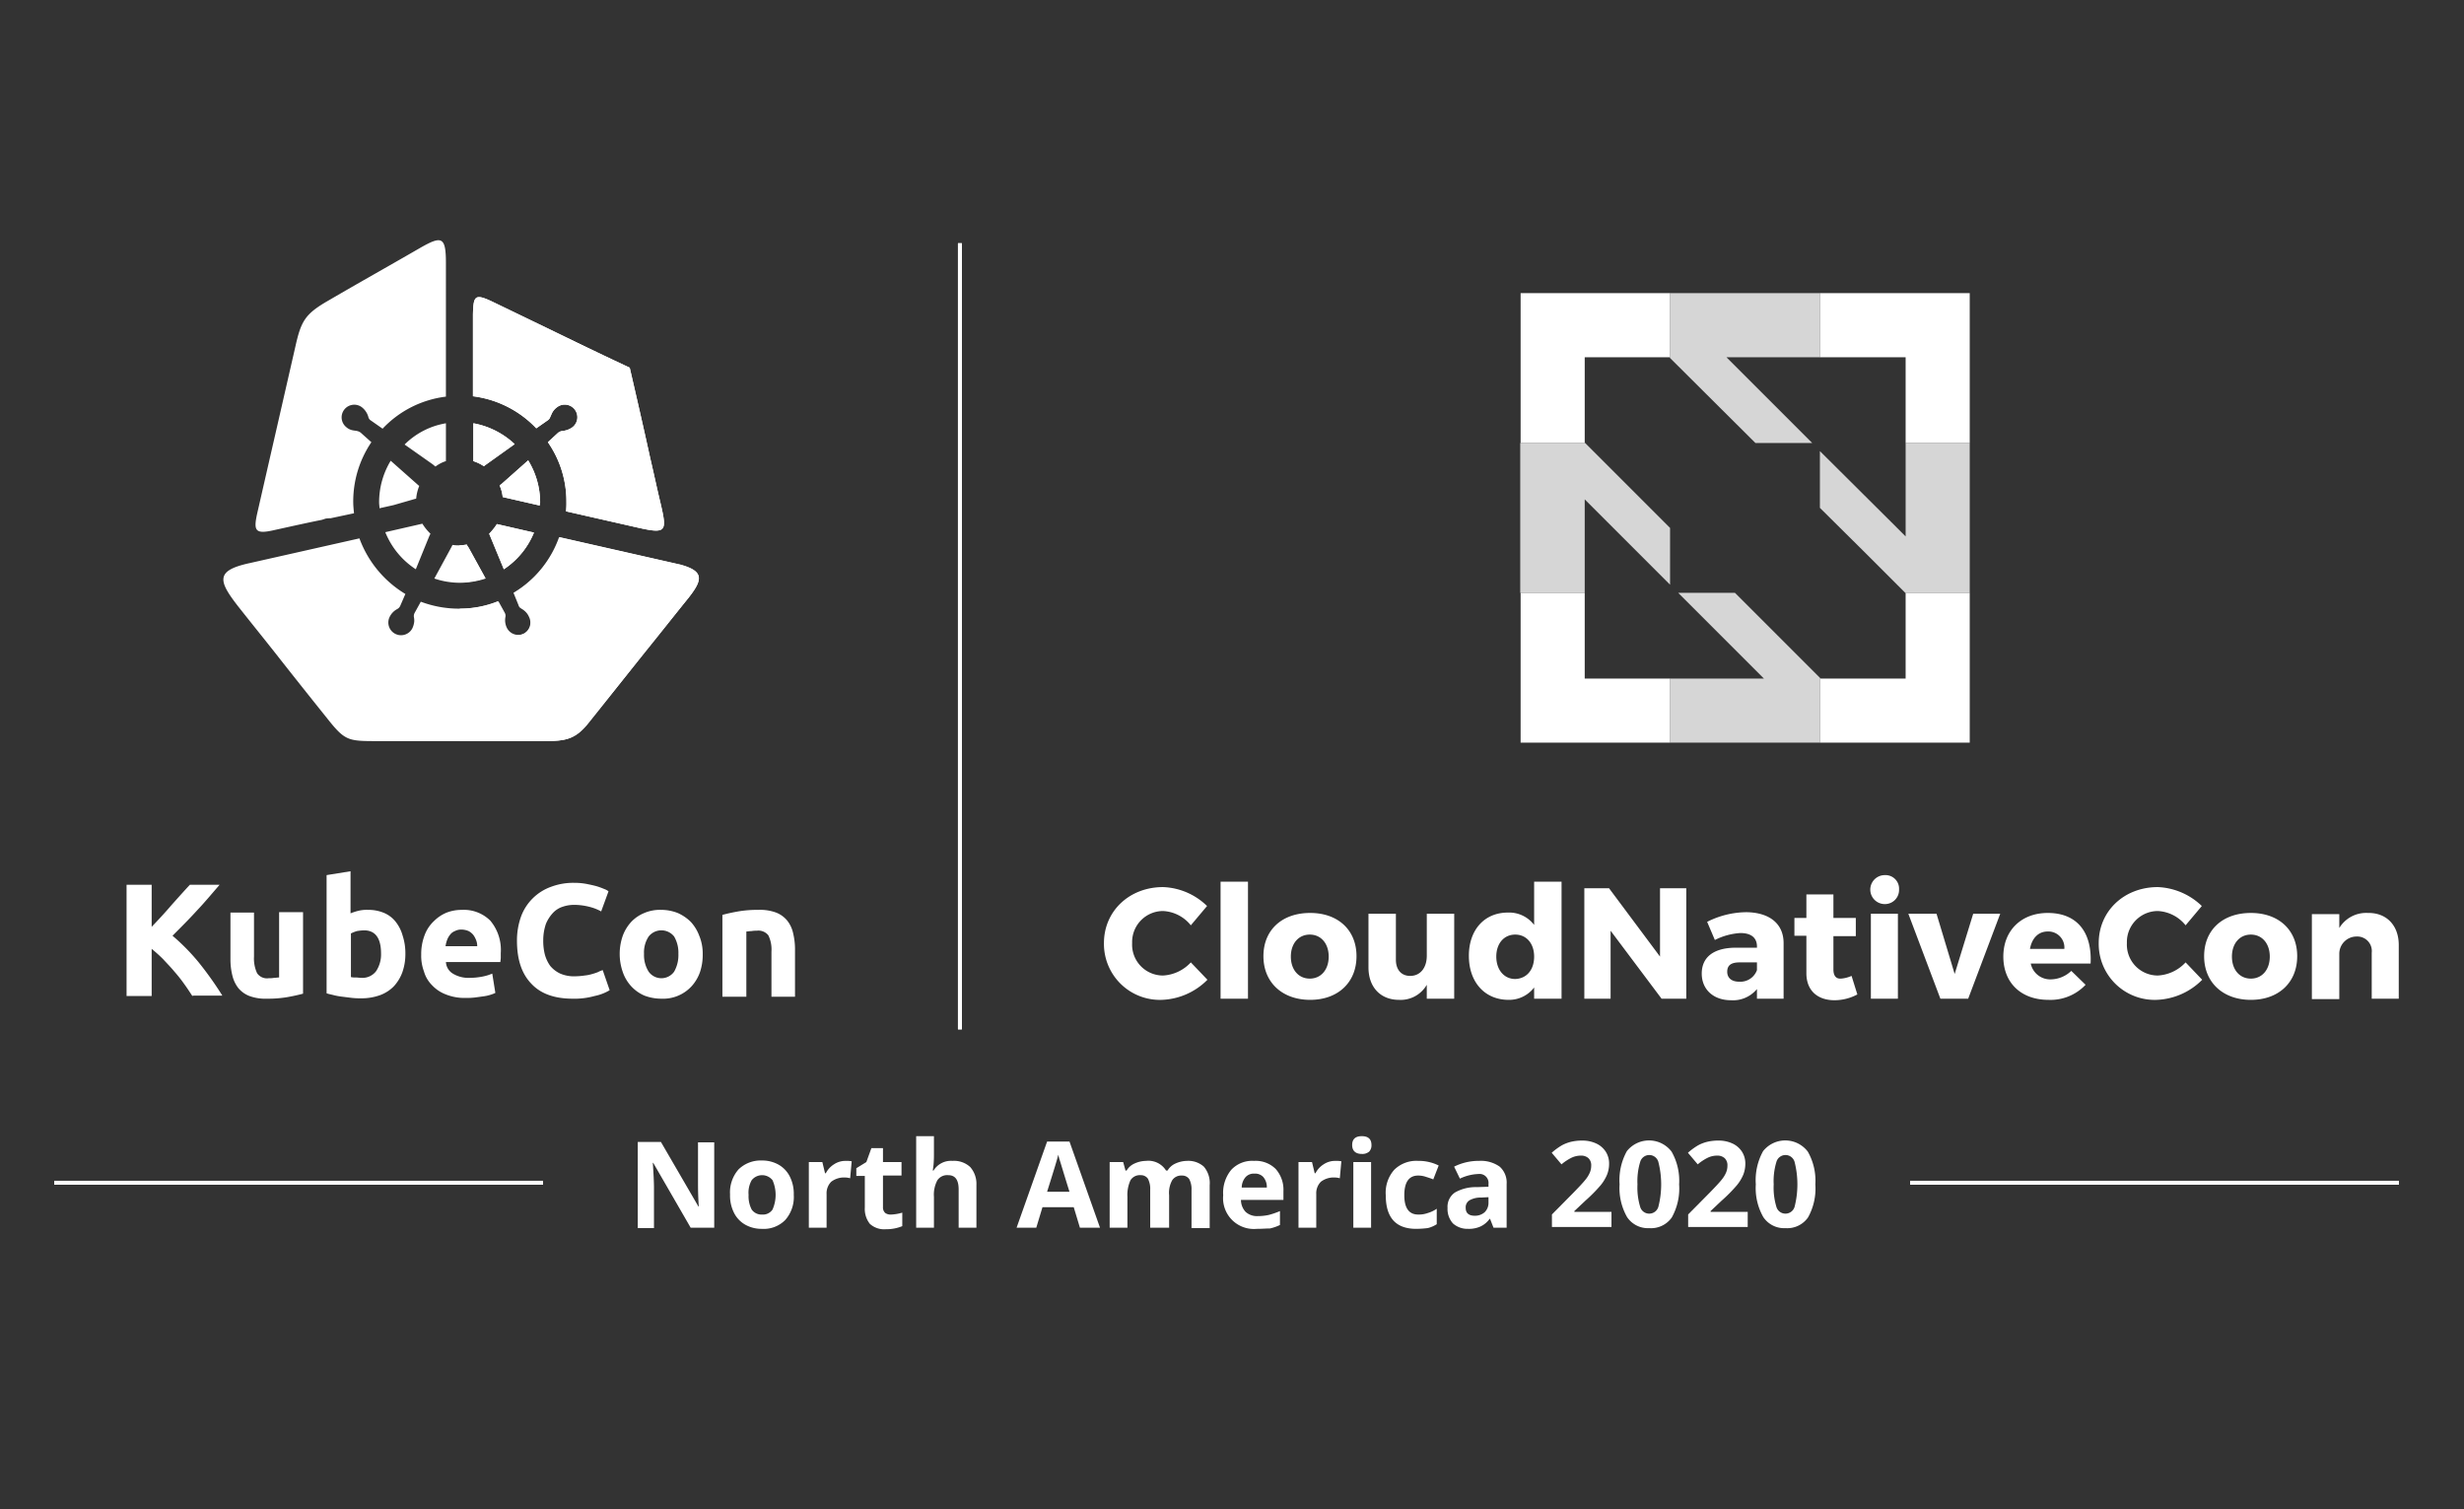 <?xml version="1.0" encoding="UTF-8"?> <svg xmlns="http://www.w3.org/2000/svg" xmlns:xlink="http://www.w3.org/1999/xlink" id="Layer_1" data-name="Layer 1" viewBox="0 0 400 245"><rect x="0" y="0" width="400" height="245" fill="#333333" stroke="none"/><defs><style>.cls-1,.cls-3,.cls-4{fill:#fff;}.cls-2{clip-path:url(#clip-path);}.cls-3{fill-rule:evenodd;}.cls-4{opacity:0.8;isolation:isolate;}.cls-5{clip-path:url(#clip-path-2);}.cls-6{clip-path:url(#clip-path-3);}</style><clipPath id="clip-path"><rect class="cls-1" x="8.823" y="191.678" width="79.302" height="0.627"></rect></clipPath><clipPath id="clip-path-2"><rect class="cls-1" x="155.516" y="39.5" width="0.627" height="127.573"></rect></clipPath><clipPath id="clip-path-3"><rect class="cls-1" x="310.107" y="191.678" width="79.302" height="0.627"></rect></clipPath></defs><title>kubecon_na_2020</title><path id="SVGID" class="cls-1" d="M8.823,191.678H88.125v.627H8.823Z"></path><rect class="cls-1" x="8.823" y="191.678" width="79.302" height="0.627"></rect><rect class="cls-1" x="8.823" y="191.678" width="79.302" height="0.627"></rect><g class="cls-2"><path class="cls-1" d="M8.823,191.678H88.125v.627H8.823Z"></path></g><path class="cls-1" d="M117.275,148.516c.69-.188,1.505-.376,2.57-.564a18.562,18.562,0,0,1,3.26-.251,7.542,7.542,0,0,1,2.884.439,4.407,4.407,0,0,1,1.818,1.316,4.961,4.961,0,0,1,.94,2.006,11.099,11.099,0,0,1,.313,2.57v7.773h-3.824v-7.335a5.234,5.234,0,0,0-.502-2.633,2.052,2.052,0,0,0-1.881-.752,4.441,4.441,0,0,0-.878.063c-.313,0-.564.063-.815.063v10.594h-3.887V148.516Zm-7.147,6.332a5.208,5.208,0,0,0-.69-2.821,2.635,2.635,0,0,0-4.138,0,4.708,4.708,0,0,0-.752,2.821,5.052,5.052,0,0,0,.752,2.884,2.541,2.541,0,0,0,4.138,0,5.445,5.445,0,0,0,.69-2.884m3.949,0a8.811,8.811,0,0,1-.439,2.946,6.709,6.709,0,0,1-1.379,2.32,6.273,6.273,0,0,1-4.89,2.006,7.715,7.715,0,0,1-2.758-.502,6.292,6.292,0,0,1-2.131-1.505,6.521,6.521,0,0,1-1.379-2.32,8.906,8.906,0,0,1,0-5.893,6.825,6.825,0,0,1,1.379-2.257,6.116,6.116,0,0,1,2.131-1.442,6.453,6.453,0,0,1,2.696-.502,7.371,7.371,0,0,1,2.696.502,7.109,7.109,0,0,1,2.131,1.442,6.825,6.825,0,0,1,1.379,2.257,7.481,7.481,0,0,1,.564,2.946M92.952,162.12c-2.946,0-5.203-.815-6.708-2.445-1.567-1.63-2.32-3.949-2.32-6.959a11.447,11.447,0,0,1,.69-4.012,8.102,8.102,0,0,1,4.89-4.764,10.19,10.19,0,0,1,3.699-.627,10.568,10.568,0,0,1,2.069.188c.627.125,1.191.251,1.63.376a12.337,12.337,0,0,1,1.191.439,2.245,2.245,0,0,1,.69.376l-1.191,3.26a7.849,7.849,0,0,0-1.943-.752,10.154,10.154,0,0,0-2.508-.313,5.824,5.824,0,0,0-1.818.313,3.75,3.75,0,0,0-1.567,1.003,6.051,6.051,0,0,0-1.128,1.755,8.257,8.257,0,0,0-.439,2.633,9.079,9.079,0,0,0,.251,2.32,5.785,5.785,0,0,0,.878,1.881,4.72,4.72,0,0,0,1.63,1.254,5.577,5.577,0,0,0,2.382.439,11.344,11.344,0,0,0,1.567-.125,6.322,6.322,0,0,0,1.254-.251,8.198,8.198,0,0,0,.94-.313,3.835,3.835,0,0,1,.752-.313l1.128,3.26a7.643,7.643,0,0,1-2.445.94,12.112,12.112,0,0,1-3.573.439m-15.484-8.588a2.515,2.515,0,0,0-.188-.94,3.378,3.378,0,0,0-.439-.815,2.508,2.508,0,0,0-.752-.627,2.994,2.994,0,0,0-1.128-.251,2.147,2.147,0,0,0-1.128.251,1.711,1.711,0,0,0-.752.564,2.932,2.932,0,0,0-.502.878,4.696,4.696,0,0,0-.251,1.003h5.141Zm-9.09,1.442a8.55,8.55,0,0,1,.564-3.197,5.942,5.942,0,0,1,1.505-2.257,6.297,6.297,0,0,1,2.069-1.379,6.722,6.722,0,0,1,2.445-.439,6.096,6.096,0,0,1,4.639,1.755,7.385,7.385,0,0,1,1.693,5.266v.752c0,.251-.063.502-.063.69H72.39a2.33,2.33,0,0,0,1.128,1.881,4.826,4.826,0,0,0,2.633.69,11.038,11.038,0,0,0,2.069-.188,7.863,7.863,0,0,0,1.693-.502l.502,3.134a5.597,5.597,0,0,1-.815.313,6.659,6.659,0,0,1-1.191.251c-.439.063-.878.125-1.379.188a11.585,11.585,0,0,1-1.442.063,8.105,8.105,0,0,1-3.197-.564,5.942,5.942,0,0,1-2.257-1.505,5.127,5.127,0,0,1-1.316-2.257,7.156,7.156,0,0,1-.439-2.696m-2.57-.063a8.797,8.797,0,0,1-.502,2.946,6.825,6.825,0,0,1-1.379,2.257,6.064,6.064,0,0,1-2.257,1.442,8.898,8.898,0,0,1-3.009.502,13.122,13.122,0,0,1-1.505-.063l-1.505-.188a11.573,11.573,0,0,1-1.442-.251c-.439-.125-.878-.188-1.191-.313V142.059l3.887-.627v6.833a8.878,8.878,0,0,1,1.379-.439,5.859,5.859,0,0,1,1.505-.125,6.476,6.476,0,0,1,2.57.502A4.74,4.74,0,0,1,64.24,149.645a6.364,6.364,0,0,1,1.128,2.257,9.191,9.191,0,0,1,.439,3.009m-3.949-.125c0-2.508-.94-3.761-2.758-3.761a7.681,7.681,0,0,0-1.191.125,7.298,7.298,0,0,0-.94.376v7.084a2.583,2.583,0,0,0,.752.063c.313,0,.627.063.94.063a2.791,2.791,0,0,0,2.382-1.066,4.917,4.917,0,0,0,.815-2.884M49.195,161.305c-.69.188-1.505.376-2.57.564a18.562,18.562,0,0,1-3.26.251,7.542,7.542,0,0,1-2.884-.439,4.407,4.407,0,0,1-1.818-1.316,5.387,5.387,0,0,1-.94-2.006,10.685,10.685,0,0,1-.313-2.57v-7.648h3.824v7.147a5.69,5.69,0,0,0,.502,2.696,1.944,1.944,0,0,0,1.881.815,4.441,4.441,0,0,0,.878-.063c.313,0,.564-.063.815-.063V148.078h3.887V161.305Zm-17.929.439c-.376-.564-.815-1.254-1.316-1.943a23.486,23.486,0,0,0-1.63-2.069c-.564-.69-1.191-1.316-1.818-2.006a22.903,22.903,0,0,0-1.881-1.693v7.648H20.546V143.627h4.075v6.833c1.066-1.128,2.131-2.257,3.197-3.511,1.066-1.191,2.069-2.32,3.009-3.323h4.827c-1.254,1.442-2.445,2.884-3.699,4.2-1.254,1.379-2.57,2.696-3.949,4.075a33.881,33.881,0,0,1,4.2,4.263,55.51,55.51,0,0,1,3.887,5.454H31.265Z"></path><path class="cls-3" d="M63.864,82.003l-2.257.502c0-.313-.063-.627-.063-.94A12.982,12.982,0,0,1,63.425,74.794l4.388,3.887a.866.866,0,0,0,.251.188,7.149,7.149,0,0,0-.502,2.069c-.125.063-.313.063-.439.125Zm8.526-13.29v6.144a5.435,5.435,0,0,0-1.693.878c-.188-.125-.376-.313-.564-.439l-4.451-3.134a12.367,12.367,0,0,1,6.708-3.448M41.86,82.881c2.131-9.341,3.949-17.24,6.081-26.58.94-4.2,1.567-5.329,5.391-7.523,5.266-3.072,9.215-5.266,14.857-8.526,3.511-2.006,4.2-1.881,4.2,2.445V64.387a16.947,16.947,0,0,0-10.281,5.203l-1.881-1.316a.906.906,0,0,1-.439-.627,3.053,3.053,0,0,0-1.003-1.505,2.051,2.051,0,0,0-2.57,3.197,2.172,2.172,0,0,0,1.003.502c.251.063.502.063.752.125a1.549,1.549,0,0,1,.564.251l1.755,1.567a17.163,17.163,0,0,0-2.946,9.654c0,.627.063,1.254.125,1.881l-3.824.815a3.856,3.856,0,0,0-.815.063l-.564.188c-2.508.502-5.015,1.066-7.585,1.63-3.448.815-3.573.125-2.821-3.134m34.981-8.024V68.713a13.182,13.182,0,0,1,6.708,3.385l-4.827,3.448c-.063.063-.125.125-.188.125a6.966,6.966,0,0,0-1.693-.815m10.783,7.209-6.018-1.379a5.936,5.936,0,0,0-.502-1.881c.063-.063.125-.125.188-.125l4.451-3.949a13.098,13.098,0,0,1,1.943,6.833,1.222,1.222,0,0,0-.063.502M79.787,48.903c3.26,1.567,5.579,2.696,8.839,4.263,4.514,2.194,9.027,4.388,13.604,6.52,1.128,4.89,2.257,9.78,3.323,14.669.69,2.946,1.003,4.514,1.693,7.397,1.066,4.576.94,4.952-3.761,3.887L91.886,83.006a12.078,12.078,0,0,0,.063-1.505,16.805,16.805,0,0,0-3.009-9.717l1.63-1.505a1.392,1.392,0,0,1,.69-.313,3.281,3.281,0,0,0,1.693-.627,2.051,2.051,0,1,0-2.57-3.197h0a2.552,2.552,0,0,0-.752.878c-.125.251-.188.439-.313.69a.975.975,0,0,1-.376.502L87.059,69.528a17.117,17.117,0,0,0-10.281-5.203V51.097c.063-3.072.313-3.448,3.009-2.194M75.775,88.397a6.943,6.943,0,0,1-1.191.125,6.813,6.813,0,0,1-1.128-.063l-.188.376L70.509,93.914a13.018,13.018,0,0,0,4.137.69,13.71,13.71,0,0,0,4.2-.69l-2.758-5.015a2.199,2.199,0,0,1-.313-.502m4.89-3.323L86.683,86.454A13.003,13.003,0,0,1,81.793,92.409l-2.382-5.767a9.822,9.822,0,0,0,1.254-1.567m-18.117,1.316,6.018-1.379A8.332,8.332,0,0,0,69.882,86.642l-.188.376-2.194,5.391a12.913,12.913,0,0,1-4.952-6.018M111.821,96.986c-2.884,3.573-4.2,5.266-7.084,8.839-3.26,4.075-5.893,7.397-9.153,11.472-2.32,2.946-4.012,3.009-7.836,3.009H61.419c-5.015,0-5.391,0-8.463-3.887-3.072-3.824-5.454-6.833-8.463-10.657-2.382-3.009-3.009-3.761-5.391-6.77-3.699-4.639-4.326-6.332,1.442-7.585l17.804-4.012a17.604,17.604,0,0,0,7.46,9.027l-.815,1.881a1.106,1.106,0,0,1-.502.564,2.843,2.843,0,0,0-1.254,1.316,2.061,2.061,0,0,0,3.696,1.823l.002-.005a3.348,3.348,0,0,0,.313-1.128,3.052,3.052,0,0,0-.063-.752,1.13,1.13,0,0,1,.125-.627l1.003-1.818A17.536,17.536,0,0,0,74.521,98.804a16.625,16.625,0,0,0,6.269-1.191l1.003,1.818a1.026,1.026,0,0,1,.125.752,2.821,2.821,0,0,0,.251,1.755,2.061,2.061,0,1,0,3.702-1.811l-.004-.007a2.619,2.619,0,0,0-.69-.94,3.806,3.806,0,0,0-.627-.439.779.779,0,0,1-.376-.502l-.815-2.006a17.194,17.194,0,0,0,7.397-9.027l19.622,4.451c3.949,1.066,3.699,2.445,1.442,5.329"></path><path class="cls-3" d="M76.841,74.856V68.713a13.182,13.182,0,0,1,6.708,3.385l-4.827,3.448c-.063.063-.125.125-.188.125a6.966,6.966,0,0,0-1.693-.815m10.783,7.209-6.018-1.379a5.936,5.936,0,0,0-.502-1.881c.063-.063.125-.125.188-.125l4.451-3.949a13.098,13.098,0,0,1,1.943,6.833,1.222,1.222,0,0,0-.063.502M79.787,48.903c3.26,1.567,5.579,2.696,8.839,4.263,4.514,2.194,9.027,4.388,13.604,6.52,1.128,4.89,2.257,9.78,3.323,14.669.69,2.946,1.003,4.514,1.693,7.397,1.066,4.576.94,4.952-3.761,3.887L91.886,83.006a12.078,12.078,0,0,0,.063-1.505,16.805,16.805,0,0,0-3.009-9.717l1.63-1.505a1.392,1.392,0,0,1,.69-.313,3.281,3.281,0,0,0,1.693-.627,2.051,2.051,0,1,0-2.57-3.197h0a2.552,2.552,0,0,0-.752.878c-.125.251-.188.439-.313.69a.975.975,0,0,1-.376.502L87.059,69.528a17.117,17.117,0,0,0-10.281-5.203V51.097c.063-3.072.313-3.448,3.009-2.194m.878,36.172L86.683,86.454A13.003,13.003,0,0,1,81.793,92.409L79.411,86.642a9.822,9.822,0,0,0,1.254-1.567m-6.081,9.466V88.523a7.681,7.681,0,0,0,1.191-.125,1.571,1.571,0,0,0,.251.439l2.758,5.015a13.71,13.71,0,0,1-4.2.69m37.237,2.445c-2.884,3.573-4.2,5.266-7.084,8.839-3.26,4.075-5.893,7.397-9.153,11.472-2.32,2.946-4.012,3.009-7.836,3.009H74.646V98.804a16.625,16.625,0,0,0,6.269-1.191l1.003,1.818a1.026,1.026,0,0,1,.125.752,2.821,2.821,0,0,0,.251,1.755,2.061,2.061,0,0,0,3.699-1.818,2.618,2.618,0,0,0-.69-.94,3.806,3.806,0,0,0-.627-.439.779.779,0,0,1-.376-.502l-.815-2.006a17.194,17.194,0,0,0,7.397-9.027l19.622,4.451c3.824,1.066,3.573,2.445,1.316,5.329"></path><path class="cls-1" d="M257.26,96.234H246.854V120.557h24.261V110.151H257.26Zm52.095.063v13.854H295.563l-.125-.125V120.557h24.323V96.234H309.292Zm-62.501-24.386H257.323l-.063-.063V57.993h13.792l.063.125V47.587H246.854Zm48.584-24.323V57.993h13.917v13.917h10.406V47.587Z"></path><path class="cls-4" d="M294.184,71.91l-13.917-13.917H295.438V47.587H271.115v10.532l13.854,13.792ZM281.646,96.234h-9.215l11.535,11.535,2.382,2.382H271.115V120.557H295.438v-10.532l-6.896-6.896Zm27.709-24.323v15.171l-2.382-2.382L295.438,73.227v9.215l6.959,6.896,6.896,6.896h10.469V71.91ZM271.115,85.702,257.323,71.91H246.791V96.234h10.469V81.063l13.854,13.854Z"></path><path class="cls-1" d="M195.95,147.075l-2.633,3.134a6.163,6.163,0,0,0-4.514-2.32,5.034,5.034,0,0,0-5.018,5.051q0.0.076.003.152a5.013,5.013,0,0,0,5.015,5.266,6.629,6.629,0,0,0,4.514-2.131l2.696,2.821a10.976,10.976,0,0,1-7.397,3.26,9.081,9.081,0,0,1-9.403-9.215c0-5.203,4.138-9.09,9.591-9.09a10.789,10.789,0,0,1,7.147,3.072ZM198.144,162.12V143.125h4.451V162.12Zm22.067-6.896c0,4.263-3.009,7.084-7.523,7.084s-7.585-2.821-7.585-7.084,3.009-7.021,7.585-7.021c4.514,0,7.523,2.758,7.523,7.021Zm-10.657.063c0,2.131,1.254,3.573,3.072,3.573s3.072-1.442,3.072-3.573-1.254-3.573-3.072-3.573-3.072,1.442-3.072,3.573ZM236.071,162.12h-4.451v-2.257a4.888,4.888,0,0,1-4.514,2.445c-3.009,0-4.952-2.069-4.952-5.266v-8.714h4.451v7.46c0,1.63.878,2.633,2.32,2.633,1.693,0,2.696-1.379,2.696-3.26v-6.833h4.451Zm17.428,0H249.048v-1.818a5.11,5.11,0,0,1-4.138,2.006c-3.887,0-6.457-2.884-6.457-7.147,0-4.2,2.508-7.021,6.332-7.021a5.095,5.095,0,0,1,4.263,2.006v-7.021h4.451V162.12Zm-4.451-6.833c0-2.131-1.254-3.573-3.072-3.573s-3.072,1.442-3.072,3.573,1.254,3.636,3.072,3.636C247.857,158.86,249.048,157.418,249.048,155.287Z"></path><path class="cls-1" d="M269.735,162.12l-8.275-11.033V162.12h-4.263V144.191h4.012l8.275,11.096v-11.096h4.263V162.12Zm19.81-9.027V162.12H285.22v-1.567a5.018,5.018,0,0,1-4.2,1.818c-2.946,0-4.764-1.818-4.764-4.326,0-2.633,1.881-4.137,5.329-4.2h3.636v-.188c0-1.379-.878-2.194-2.696-2.194a10.555,10.555,0,0,0-4.138,1.128l-1.254-2.946a14.369,14.369,0,0,1,6.394-1.567C287.351,148.14,289.545,150.021,289.545,153.093ZM285.22,157.481v-1.254h-2.821c-1.316,0-2.006.439-2.006,1.505,0,1.003.69,1.63,1.943,1.63A2.866,2.866,0,0,0,285.22,157.481Zm16.299,3.949a7.889,7.889,0,0,1-3.699.94c-2.696,0-4.576-1.505-4.576-4.388v-6.081h-1.943v-2.884h1.943v-3.824h4.388v3.824h3.636v2.946h-3.636v5.391c0,1.066.439,1.567,1.254,1.505a5.192,5.192,0,0,0,1.693-.439Zm6.77-17.051a2.291,2.291,0,0,1-2.198,2.381q-.061.002-.122.002a2.351,2.351,0,0,1,0-4.702,2.204,2.204,0,0,1,2.32,2.319ZM303.713,162.12V148.328h4.388V162.12Zm11.284,0-5.203-13.792h4.576l2.946,9.78,3.009-9.78H324.714L319.511,162.12Zm24.386-5.705h-9.717a3.225,3.225,0,0,0,3.26,2.57,4.925,4.925,0,0,0,3.323-1.379l2.32,2.257a7.828,7.828,0,0,1-6.018,2.445c-4.514,0-7.335-2.821-7.335-7.021,0-4.263,2.946-7.084,7.209-7.084,4.827,0,7.209,3.197,6.958,8.212Zm-4.263-2.382a2.601,2.601,0,0,0-2.696-2.821c-1.567,0-2.57,1.128-2.884,2.821h5.579Z"></path><path class="cls-1" d="M357.438,147.075l-2.633,3.134a6.163,6.163,0,0,0-4.514-2.32,5.034,5.034,0,0,0-5.018,5.051q0.0.076.003.152a5.013,5.013,0,0,0,5.015,5.266,6.629,6.629,0,0,0,4.514-2.131l2.696,2.821a10.976,10.976,0,0,1-7.397,3.26,9.081,9.081,0,0,1-9.403-9.215c0-5.203,4.137-9.09,9.591-9.09A10.92,10.92,0,0,1,357.438,147.075Zm15.484,8.15c0,4.263-3.009,7.084-7.523,7.084s-7.585-2.821-7.585-7.084,3.009-7.021,7.585-7.021C369.913,148.203,372.922,150.961,372.922,155.224Zm-10.595.063c0,2.131,1.254,3.573,3.072,3.573s3.072-1.442,3.072-3.573-1.254-3.573-3.072-3.573-3.072,1.442-3.072,3.573Zm27.082-1.881V162.12H385.021v-7.46a2.359,2.359,0,0,0-2.445-2.633,2.807,2.807,0,0,0-2.821,2.821v7.335h-4.451V148.391h4.451v2.257a5.088,5.088,0,0,1,4.639-2.445c3.009-.063,5.015,2.006,5.015,5.203Z"></path><path id="SVGID-2" class="cls-1" d="M155.516,39.5h.627V167.072h-.627Z"></path><rect class="cls-1" x="155.516" y="39.5" width="0.627" height="127.573"></rect><rect class="cls-1" x="155.516" y="39.5" width="0.627" height="127.573"></rect><g class="cls-5"><path class="cls-1" d="M155.516,39.5h.627V167.072h-.627Z"></path></g><path class="cls-1" d="M115.882,199.295H112.121l-6.081-10.532h-.063c.125,1.881.188,3.197.188,4.012v6.582H103.533V185.378H107.294l6.081,10.469h.063c-.125-1.818-.125-3.072-.125-3.824v-6.582h2.633V199.295Zm12.977-5.329a5.636,5.636,0,0,1-1.379,4.075,4.92,4.92,0,0,1-3.824,1.442,5.381,5.381,0,0,1-2.696-.69,4.56,4.56,0,0,1-1.818-1.943,6.193,6.193,0,0,1-.627-2.946,5.636,5.636,0,0,1,1.379-4.075,5.152,5.152,0,0,1,3.824-1.442,5.381,5.381,0,0,1,2.696.69,4.56,4.56,0,0,1,1.818,1.943,6.193,6.193,0,0,1,.627,2.946Zm-7.335,0a4.648,4.648,0,0,0,.502,2.382,1.944,1.944,0,0,0,1.693.815,1.876,1.876,0,0,0,1.693-.815,5.908,5.908,0,0,0,0-4.764,2.165,2.165,0,0,0-3.385,0A4.086,4.086,0,0,0,121.524,193.966Zm15.735-5.517a4.757,4.757,0,0,1,1.003.063l-.251,2.758a3.267,3.267,0,0,0-.878-.125,3.401,3.401,0,0,0-2.194.69,2.647,2.647,0,0,0-.752,2.006v5.454H131.304V188.638h2.194l.439,1.818h.125a3.653,3.653,0,0,1,1.316-1.442,3.317,3.317,0,0,1,1.881-.564Zm7.397,8.714a7.367,7.367,0,0,0,1.818-.313V199.044a6.894,6.894,0,0,1-2.696.502,3.437,3.437,0,0,1-2.57-.878,3.882,3.882,0,0,1-.815-2.633v-5.141h-1.379v-1.254l1.63-1.003.815-2.257h1.881v2.257h3.009v2.194h-3.009v5.141a1.183,1.183,0,0,0,.376.94,1.511,1.511,0,0,0,.94.251Zm13.854,2.131h-2.884v-6.206c0-1.567-.564-2.32-1.693-2.32a1.917,1.917,0,0,0-1.755.815,4.932,4.932,0,0,0-.564,2.696v5.015h-2.884V184.437h2.884v3.009c0,.251,0,.815-.063,1.63l-.125.94h.125a3.308,3.308,0,0,1,3.072-1.567,3.851,3.851,0,0,1,2.884,1.003,4.119,4.119,0,0,1,1.003,2.884v6.958Zm16.801,0-1.003-3.323H169.231l-1.003,3.323h-3.197l4.952-13.98h3.636l4.952,13.98Zm-1.693-5.83c-.94-3.009-1.442-4.702-1.567-5.078s-.188-.69-.251-.94c-.188.815-.815,2.821-1.818,6.018ZM189.605,199.295h-2.884v-6.206a3.476,3.476,0,0,0-.376-1.755,1.377,1.377,0,0,0-1.191-.564,1.77,1.77,0,0,0-1.63.815,5.69,5.69,0,0,0-.501,2.696v5.015H180.139V188.638H182.333l.376,1.379h.188a2.744,2.744,0,0,1,1.254-1.128,4.607,4.607,0,0,1,1.881-.439,3.365,3.365,0,0,1,3.26,1.567h.251a2.744,2.744,0,0,1,1.254-1.128,4.607,4.607,0,0,1,1.881-.439,3.772,3.772,0,0,1,2.758.94,4.122,4.122,0,0,1,.94,3.009v6.959H193.429v-6.206a3.476,3.476,0,0,0-.376-1.755,1.377,1.377,0,0,0-1.191-.564,1.75,1.75,0,0,0-1.567.752,4.187,4.187,0,0,0-.502,2.445v5.266Zm14.419.188a5,5,0,0,1-5.454-5.454,5.855,5.855,0,0,1,1.316-4.138,4.644,4.644,0,0,1,3.699-1.442,4.586,4.586,0,0,1,3.511,1.316,5.06,5.06,0,0,1,1.254,3.573v1.442h-6.896a2.863,2.863,0,0,0,.752,1.943,2.715,2.715,0,0,0,1.943.69,8.511,8.511,0,0,0,1.818-.188,12.564,12.564,0,0,0,1.818-.627v2.257a7.16,7.16,0,0,1-1.63.564C205.591,199.42,204.901,199.483,204.024,199.483Zm-.376-8.965a1.799,1.799,0,0,0-1.442.564,2.613,2.613,0,0,0-.627,1.693h4.075a2.509,2.509,0,0,0-.564-1.693,1.799,1.799,0,0,0-1.442-.564Zm13.102-2.069a4.757,4.757,0,0,1,1.003.063l-.251,2.758a3.267,3.267,0,0,0-.878-.125,3.401,3.401,0,0,0-2.194.69,2.647,2.647,0,0,0-.752,2.006v5.454H210.794V188.638h2.194l.439,1.818h.125a3.653,3.653,0,0,1,1.316-1.442,3.317,3.317,0,0,1,1.881-.564Zm2.758-2.57c0-.94.501-1.442,1.567-1.442s1.567.502,1.567,1.442a1.475,1.475,0,0,1-.376,1.066,1.697,1.697,0,0,1-1.191.376c-1.003,0-1.567-.501-1.567-1.442Zm3.072,13.415h-2.884V188.638h2.884Zm7.335.188c-3.323,0-4.952-1.818-4.952-5.454a5.598,5.598,0,0,1,1.379-4.138,5.107,5.107,0,0,1,3.887-1.442,7.2,7.2,0,0,1,3.323.752l-.878,2.257c-.439-.188-.878-.313-1.254-.439a3.937,3.937,0,0,0-1.191-.188q-2.257,0-2.257,3.197c0,2.069.752,3.134,2.257,3.134a4.328,4.328,0,0,0,1.567-.251,5.043,5.043,0,0,0,1.442-.69v2.508a4.803,4.803,0,0,1-1.442.627,14.815,14.815,0,0,1-1.881.125Zm12.538-.188-.564-1.442h-.063a3.813,3.813,0,0,1-1.505,1.254,4.58,4.58,0,0,1-2.006.376,3.534,3.534,0,0,1-2.445-.878,3.48,3.48,0,0,1-.878-2.508,2.805,2.805,0,0,1,1.191-2.508,6.795,6.795,0,0,1,3.573-.878l1.881-.063v-.439a1.458,1.458,0,0,0-1.63-1.63,7.555,7.555,0,0,0-3.009.752l-.94-1.943a8.859,8.859,0,0,1,4.075-.94,5.238,5.238,0,0,1,3.323.94,3.462,3.462,0,0,1,1.128,2.821v7.084H242.452Zm-.878-4.952-1.128.063a3.607,3.607,0,0,0-1.881.439,1.327,1.327,0,0,0-.627,1.254c0,.815.502,1.254,1.442,1.254a2.344,2.344,0,0,0,1.63-.564,2.118,2.118,0,0,0,.627-1.567v-.878Z"></path><path class="cls-1" d="M261.604,199.179h-9.667v-2.034l3.471-3.509q1.542-1.579,2.015-2.189a4.805,4.805,0,0,0,.681-1.131,2.87,2.87,0,0,0,.208-1.078,1.573,1.573,0,0,0-.459-1.239,1.78,1.78,0,0,0-1.225-.406,3.528,3.528,0,0,0-1.56.369,8.077,8.077,0,0,0-1.579,1.05l-1.589-1.882a10.35,10.35,0,0,1,1.693-1.23,6.244,6.244,0,0,1,1.466-.553,7.523,7.523,0,0,1,1.778-.193,5.266,5.266,0,0,1,2.289.473,3.651,3.651,0,0,1,1.542,1.324,3.52,3.52,0,0,1,.549,1.949,4.779,4.779,0,0,1-.335,1.793,6.885,6.885,0,0,1-1.041,1.717,25.38,25.38,0,0,1-2.482,2.506l-1.778,1.674v.132h6.025Z"></path><path class="cls-1" d="M272.585,192.265a9.638,9.638,0,0,1-1.187,5.363,4.119,4.119,0,0,1-3.655,1.74,4.071,4.071,0,0,1-3.608-1.797,9.5,9.5,0,0,1-1.216-5.307,9.727,9.727,0,0,1,1.183-5.396,4.597,4.597,0,0,1,7.259.08A9.521,9.521,0,0,1,272.585,192.265Zm-6.763,0a10.755,10.755,0,0,0,.44,3.646,1.523,1.523,0,0,0,1.48,1.102,1.539,1.539,0,0,0,1.475-1.116,14.765,14.765,0,0,0-.005-7.288,1.532,1.532,0,0,0-2.946,0A10.72,10.72,0,0,0,265.822,192.265Z"></path><path class="cls-1" d="M283.718,199.179H274.052v-2.034l3.471-3.509q1.542-1.579,2.015-2.189a4.805,4.805,0,0,0,.681-1.131,2.87,2.87,0,0,0,.208-1.078,1.573,1.573,0,0,0-.459-1.239,1.78,1.78,0,0,0-1.225-.406,3.528,3.528,0,0,0-1.56.369,8.077,8.077,0,0,0-1.579,1.05l-1.589-1.882a10.35,10.35,0,0,1,1.693-1.23,6.244,6.244,0,0,1,1.466-.553,7.523,7.523,0,0,1,1.778-.193,5.266,5.266,0,0,1,2.289.473,3.652,3.652,0,0,1,1.542,1.324,3.52,3.52,0,0,1,.549,1.949,4.779,4.779,0,0,1-.335,1.793,6.885,6.885,0,0,1-1.041,1.717,25.377,25.377,0,0,1-2.482,2.506l-1.778,1.674v.132h6.025Z"></path><path class="cls-1" d="M294.699,192.265a9.638,9.638,0,0,1-1.187,5.363,4.119,4.119,0,0,1-3.655,1.74,4.071,4.071,0,0,1-3.608-1.797,9.5,9.5,0,0,1-1.216-5.307,9.728,9.728,0,0,1,1.183-5.396,4.597,4.597,0,0,1,7.259.08A9.521,9.521,0,0,1,294.699,192.265Zm-6.763,0a10.755,10.755,0,0,0,.44,3.646,1.523,1.523,0,0,0,1.48,1.102,1.539,1.539,0,0,0,1.475-1.116,14.765,14.765,0,0,0-.005-7.288,1.532,1.532,0,0,0-2.946,0A10.72,10.72,0,0,0,287.936,192.265Z"></path><path id="SVGID-3" class="cls-1" d="M310.107,191.678h79.302v.627H310.107Z"></path><rect class="cls-1" x="310.107" y="191.678" width="79.302" height="0.627"></rect><rect class="cls-1" x="310.107" y="191.678" width="79.302" height="0.627"></rect><g class="cls-6"><path class="cls-1" d="M310.107,191.678h79.302v.627H310.107Z"></path></g></svg> 